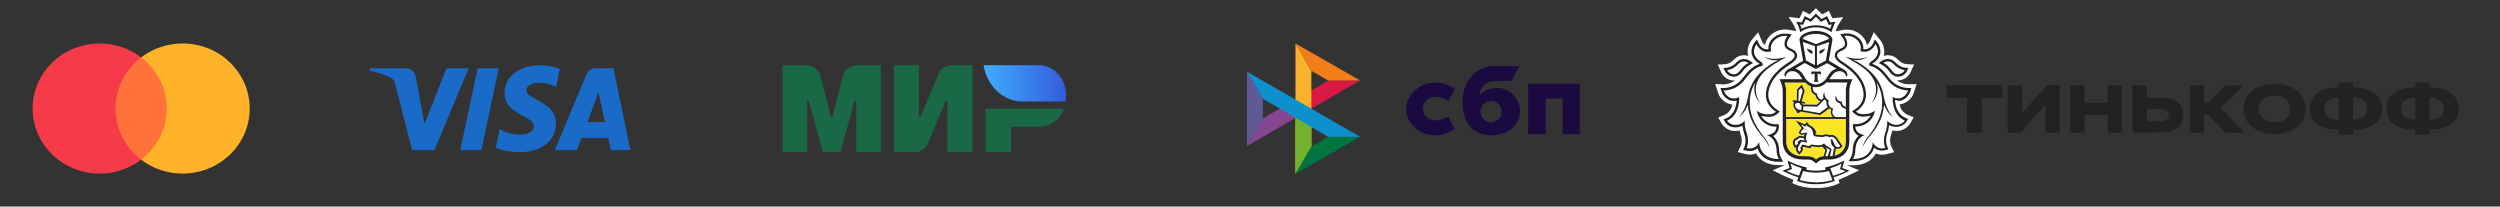 <?xml version="1.0" encoding="UTF-8"?> <svg xmlns="http://www.w3.org/2000/svg" width="230" height="19" viewBox="0 0 230 19" fill="none"><rect x="0" y="0" width="230" height="19" fill="#333333" stroke="none"/> <path fill-rule="evenodd" clip-rule="evenodd" d="M45.883 6.282L44.28 13.812H42.34L43.944 6.282H45.883ZM56.206 13.812L55.972 12.687H53.484L53.08 13.812H51.044L53.954 6.835C54.093 6.5 54.407 6.282 54.779 6.282H56.434L58 13.812H56.206ZM54.042 11.238H55.651L55.063 8.504L54.042 11.238ZM51.144 11.353C51.153 9.311 48.409 9.198 48.428 8.286C48.434 8.008 48.69 7.713 49.25 7.638C49.528 7.6 50.294 7.571 51.162 7.984L51.503 6.343C51.036 6.168 50.436 6 49.688 6C47.772 6 46.422 7.052 46.412 8.558C46.399 9.672 47.374 10.293 48.11 10.664C48.865 11.043 49.118 11.286 49.115 11.625C49.11 12.144 48.513 12.373 47.955 12.382C46.98 12.398 46.414 12.11 45.963 11.893L45.612 13.589C46.064 13.804 46.901 13.991 47.768 14C49.806 14 51.138 12.962 51.144 11.353ZM43.112 6.282L39.97 13.812H37.92L36.374 7.803C36.28 7.433 36.199 7.297 35.913 7.141C35.447 6.887 34.677 6.649 34 6.501L34.046 6.282H37.346C37.766 6.282 38.145 6.563 38.24 7.05L39.057 11.407L41.075 6.282H43.112Z" fill="#1A6BC8"></path> <path fill-rule="evenodd" clip-rule="evenodd" d="M10.286 14.69H15.686V5.279H10.286V14.69Z" fill="#FF723A"></path> <path fill-rule="evenodd" clip-rule="evenodd" d="M10.629 9.985C10.629 8.076 11.551 6.376 12.986 5.28C11.936 4.478 10.612 4 9.172 4C5.763 4 3 6.68 3 9.985C3 13.29 5.763 15.97 9.172 15.97C10.612 15.97 11.936 15.492 12.986 14.69C11.551 13.594 10.629 11.894 10.629 9.985Z" fill="#F53B4A"></path> <path fill-rule="evenodd" clip-rule="evenodd" d="M16.801 15.967C15.361 15.967 14.036 15.489 12.987 14.688C14.422 13.592 15.344 11.892 15.344 9.983C15.344 8.075 14.422 6.375 12.987 5.279C14.036 4.478 15.361 4 16.801 4C20.209 4 22.972 6.679 22.972 9.983C22.972 13.289 20.209 15.967 16.801 15.967Z" fill="#FFB32B"></path> <g clip-path="url(#clip0_1178_57)"> <path d="M117.72 10L116.16 10.912L114.72 13.432L120.648 10H117.72Z" fill="#874691"></path> <path d="M122.208 7.408L120.648 8.32L119.184 10.84L125.112 7.408H122.208Z" fill="#DA1844"></path> <path d="M120.648 6.52L119.184 4V16L120.648 13.48V6.52V6.52Z" fill="#F9B229"></path> <path d="M119.184 4L120.648 6.52L122.208 7.408H125.136L119.184 4Z" fill="#F07F1A"></path> <path d="M119.184 9.16V16L120.648 13.48V11.68L119.184 9.16Z" fill="#72B22C"></path> <path d="M122.208 12.592L120.648 13.48L119.184 16L125.112 12.592H122.208Z" fill="#00743E"></path> <path d="M114.72 6.592V13.432L116.184 10.912V9.088L114.72 6.592Z" fill="#5F5A94"></path> <path d="M119.184 9.16L114.72 6.592L116.184 9.088L122.208 12.592H125.136L119.184 9.16Z" fill="#0D90CD"></path> </g> <path d="M140.592 7.696V12.34H142.212V9.064H143.76V12.34H145.344V7.696H140.592ZM137.568 7.444H139.044L139.8 6.076H137.424C135.696 6.112 134.544 7.588 134.544 9.424C134.544 11.584 135.768 12.448 137.244 12.448C138.756 12.448 139.872 11.476 139.836 10.144C139.8 9.1 138.936 8.092 137.784 8.092C137.136 8.092 136.524 8.308 136.128 8.704C136.164 7.948 136.812 7.444 137.568 7.444ZM137.172 9.28C137.748 9.28 138.144 9.748 138.144 10.288C138.144 10.828 137.712 11.26 137.136 11.26C136.704 11.26 136.2 10.864 136.2 10.288C136.2 9.748 136.632 9.28 137.172 9.28V9.28ZM131.988 8.92C132.672 8.884 133.248 9.28 133.248 9.28L133.86 8.2C133.32 7.804 132.78 7.588 132.06 7.588C130.476 7.588 129.36 8.884 129.36 10C129.36 11.332 130.548 12.448 132.024 12.448C132.672 12.448 133.32 12.232 133.824 11.836L133.248 10.72C133.248 10.72 132.708 11.08 131.988 11.08C131.52 11.08 130.908 10.684 130.908 10C130.908 9.316 131.52 8.92 131.988 8.92V8.92Z" fill="#1B0A40"></path> <path fill-rule="evenodd" clip-rule="evenodd" d="M86.321 6.845C86.536 6.33 87.002 6 87.514 6H89.466V14H87.166V9.273H87.002L85.383 13.155C85.168 13.67 84.703 14 84.191 14H82.239V6H84.538V10.727H84.703L86.321 6.845ZM77.538 7.052C77.698 6.429 78.204 6 78.778 6H81.034V14H78.775V9.273H78.614L77.324 14H75.71L74.42 9.273H74.258V14H72V6H74.256C74.83 6 75.336 6.429 75.496 7.052L76.436 10.727H76.598L77.538 7.052ZM90.67 10H97.898C97.552 10.97 96.624 11.667 95.53 11.667H93.012V14H90.67V10Z" fill="#1B6847"></path> <path d="M90.49 6C90.8 7.896 92.278 9.333 94.057 9.333H98.029C98.061 9.154 98.078 8.968 98.078 8.778C98.078 7.244 96.97 6 95.604 6H90.49Z" fill="url(#paint0_linear_1178_57)"></path> <path d="M176.085 8.499L176.33 7.73L175.534 7.755C175.161 7.742 174.802 7.616 174.5 7.394H174.607C175.092 7.392 175.536 7.115 175.751 6.68L176.101 5.932C175.827 5.934 175.552 5.918 175.28 5.884C175.019 5.822 174.786 5.68 174.609 5.479C174.372 5.225 174.042 5.081 173.694 5.079C173.559 5.079 173.425 5.102 173.294 5.143C173.312 5.081 173.328 5.019 173.34 4.955C173.395 4.509 173.269 4.059 172.992 3.704L172.388 2.96L172.018 3.83C171.958 3.953 171.869 4.061 171.755 4.139C171.69 3.827 171.54 3.544 171.315 3.32C170.94 2.935 170.425 2.72 169.888 2.725C169.794 2.725 169.7 2.732 169.609 2.745L168.886 2.887C168.948 2.645 169.046 2.414 169.179 2.201L169.577 1.581L168.575 1.675L168.254 0.989L167.637 1.325L167.065 0.76L166.493 1.325L165.875 1.005L165.555 1.675L164.553 1.56L164.951 2.183C165.084 2.395 165.182 2.626 165.244 2.869L164.558 2.734H164.535C164.439 2.72 164.343 2.713 164.247 2.713C163.709 2.709 163.194 2.924 162.819 3.308C162.593 3.535 162.437 3.823 162.375 4.139C162.266 4.063 162.176 3.96 162.117 3.839L161.744 2.963L161.135 3.709C160.863 4.063 160.742 4.511 160.795 4.955C160.806 5.019 160.822 5.081 160.84 5.143C160.71 5.102 160.575 5.079 160.44 5.079C160.092 5.081 159.763 5.225 159.525 5.479C159.351 5.678 159.12 5.82 158.862 5.884C158.587 5.925 158.308 5.941 158.029 5.932L158.37 6.692C158.585 7.126 159.029 7.403 159.513 7.405H159.621C159.324 7.623 158.969 7.748 158.601 7.764L157.8 7.73L158.045 8.499C158.228 9.1 158.747 9.542 159.372 9.622C159.308 10.027 159.051 10.377 158.685 10.56L158.072 10.809L158.402 11.383C158.674 11.807 159.143 12.058 159.644 12.054C159.774 12.054 159.905 12.04 160.033 12.013C160.065 12.152 160.106 12.292 160.152 12.427C160.266 12.729 160.273 13.058 160.175 13.365L159.877 13.989L160.543 14.165C160.692 14.204 160.847 14.222 161 14.222C161.11 14.222 161.218 14.211 161.325 14.186C161.403 14.168 161.481 14.145 161.554 14.115C161.639 14.268 161.746 14.41 161.867 14.536C162.293 14.973 162.897 15.195 163.663 15.195H164.21L163.082 15.664L163.938 16.087C164.283 16.256 164.635 16.409 164.995 16.544L164.892 16.842L165.187 16.977C165.676 17.169 166.196 17.276 166.722 17.295H167.424C167.948 17.276 168.465 17.167 168.952 16.974L169.238 16.842L169.137 16.544C169.501 16.405 169.858 16.247 170.206 16.071L171.045 15.664L169.92 15.206H170.469C171.235 15.206 171.842 14.977 172.265 14.547C172.388 14.421 172.493 14.28 172.578 14.126C172.651 14.156 172.729 14.179 172.807 14.197C172.914 14.222 173.022 14.234 173.132 14.234C173.285 14.234 173.441 14.213 173.589 14.177L174.257 14.001L173.967 13.387C173.857 13.076 173.861 12.736 173.978 12.427C174.026 12.287 174.065 12.145 174.097 12.003C174.225 12.031 174.358 12.045 174.488 12.045C174.994 12.049 175.465 11.788 175.733 11.358L176.058 10.791L175.454 10.544C175.088 10.361 174.831 10.011 174.767 9.606C175.392 9.524 175.911 9.084 176.094 8.48L176.085 8.499V8.499Z" fill="white"></path> <path d="M169.815 10.929H164.324V12.988C164.324 13.834 164.935 14.361 165.839 14.361C166.594 14.361 166.793 14.39 167.072 14.669C167.248 14.479 167.497 14.372 167.758 14.377V14.345L167.932 13.809L167.637 13.487C167.518 13.523 167.394 13.537 167.271 13.53C167.086 13.528 166.903 13.51 166.722 13.473H166.665C166.64 13.473 166.64 13.473 166.633 13.487L166.598 13.544L166.537 13.647L166.418 13.619L165.889 13.496L165.816 13.615V13.629L165.88 13.699L165.853 13.791C165.805 13.903 165.736 14.004 165.649 14.091L165.516 14.232L165.395 14.082L165.306 13.969C165.21 13.844 165.187 13.679 165.242 13.53L165.093 13.592L165.027 13.445L164.99 13.342C164.896 13.125 164.967 12.874 165.157 12.736L165.583 12.508L165.988 12.588C165.988 12.549 166.013 12.409 166.024 12.375H166.001L165.773 12.462L165.544 12.306C165.498 12.261 165.496 12.185 165.544 12.137L165.761 11.808L165.21 11.121L166.036 11.446L166.093 11.377L166.207 11.24L166.338 11.364C166.372 11.398 166.395 11.439 166.406 11.487C166.635 11.579 167.058 11.846 167.092 12.281L166.962 12.334C166.978 12.357 166.999 12.375 167.024 12.386L167.628 12.446L167.683 12.43C167.786 12.391 167.895 12.37 168.005 12.368C168.115 12.368 168.223 12.393 168.321 12.441C168.364 12.425 168.412 12.416 168.458 12.414H168.488C168.81 12.414 168.973 12.656 169.101 12.848L169.167 12.944C169.279 13.105 169.428 13.338 169.435 13.347L169.501 13.45L169.419 13.546C169.343 13.647 169.225 13.704 169.099 13.704C169.062 13.706 169.025 13.706 168.989 13.704C168.957 13.697 168.925 13.688 168.893 13.674C168.893 13.706 168.893 13.745 168.875 13.777L168.781 14.317C169.403 14.191 169.842 13.633 169.817 12.997L169.815 10.929V10.929ZM164.318 10.762H168.593C168.419 10.579 168.36 10.316 168.438 10.076C168.38 10.048 168.325 10.012 168.277 9.971C168.11 10.094 167.591 10.465 167.468 10.559L167.44 10.577L165.761 10.279H165.727C165.672 10.282 165.617 10.282 165.562 10.279C165.546 10.355 165.48 10.408 165.404 10.408H165.377C165.288 10.392 165.226 10.307 165.24 10.218V10.181C165.022 10.025 164.919 9.756 164.976 9.495V9.465L165.002 9.447C165.002 9.447 165.034 9.424 165.077 9.399L164.956 9.38C164.91 9.371 164.88 9.33 164.887 9.284C164.894 9.239 164.935 9.209 164.981 9.216H164.983L165.274 9.261L165.301 8.239L165.734 7.781L166.004 8.349L165.72 9.332L165.976 9.374C166.022 9.383 166.052 9.424 166.045 9.47C166.038 9.511 166.004 9.538 165.962 9.538H165.949L165.74 9.504V9.52C165.763 9.561 165.798 9.593 165.841 9.614L167.12 9.634L167.447 9.312C167.198 9.225 167.019 9.005 166.99 8.742C166.829 8.68 166.699 8.561 166.626 8.408C166.564 8.264 166.553 8.102 166.596 7.951C166.395 7.871 166.212 7.749 166.063 7.594H164.164C164.256 7.818 164.308 8.056 164.318 8.296V10.762V10.762Z" fill="#FCE527"></path> <path d="M179.075 8.996H180.96V12.199H182.332V8.996H184.218V7.834H179.075V8.996ZM186.029 10.369V7.852H184.703V12.199H185.874L188.161 9.655V12.199H189.488V7.834H188.317L186.029 10.369V10.369ZM193.906 9.454H191.774V7.852H190.447V12.199H191.774V10.57H193.906V12.199H195.232V7.852H193.906V9.454V9.454ZM199.86 9.115C199.547 9.019 199.217 8.98 198.89 8.996H197.518V7.852H196.191V12.199L198.881 12.181C199.163 12.185 199.442 12.153 199.714 12.08C200.405 11.911 200.881 11.281 200.858 10.57C200.885 9.918 200.48 9.323 199.86 9.115V9.115ZM199.183 11.082C199.016 11.14 198.838 11.162 198.661 11.146H197.518V10.039H198.661C198.833 10.028 199.007 10.048 199.174 10.094C199.385 10.156 199.526 10.35 199.522 10.57C199.524 10.794 199.391 10.998 199.183 11.082V11.082ZM206.417 7.852H204.751L203.15 9.49H202.784V7.852H201.457V12.199H202.784V10.552H203.15L204.733 12.199H206.499L204.294 9.911L206.417 7.852Z" fill="#222220"></path> <path d="M209.272 7.715C207.478 7.715 206.407 8.721 206.407 10.02C206.407 11.32 207.487 12.326 209.262 12.326C211.038 12.326 212.108 11.32 212.108 10.02C212.108 8.721 211.065 7.715 209.272 7.715V7.715ZM209.262 11.265C208.375 11.265 207.808 10.734 207.808 10.02C207.808 9.307 208.384 8.785 209.262 8.785C210.141 8.785 210.717 9.307 210.717 10.02C210.717 10.734 210.15 11.265 209.262 11.265ZM216.48 8.026V7.586H215.153V8.026C213.487 8.062 212.49 8.767 212.49 10.011C212.49 11.256 213.487 11.905 215.153 11.942V12.381H216.48V11.942C218.154 11.905 219.152 11.256 219.152 10.011C219.152 8.767 218.157 8.062 216.48 8.026V8.026ZM215.153 11.009C214.238 10.972 213.835 10.597 213.835 10.011C213.835 9.426 214.238 9.005 215.153 8.968V11.009ZM216.48 11.009V8.968C217.404 9.005 217.797 9.426 217.797 10.011H217.8C217.8 10.597 217.406 10.972 216.48 11.009ZM223.528 8.026V7.586H222.201V8.026C220.536 8.062 219.538 8.767 219.538 10.011C219.538 11.256 220.536 11.905 222.201 11.942V12.381H223.528V11.942C225.202 11.905 226.2 11.256 226.2 10.011C226.2 8.767 225.202 8.062 223.528 8.026V8.026ZM222.201 11.009C221.286 10.972 220.883 10.597 220.883 10.011C220.883 9.426 221.286 9.005 222.201 8.968V11.009ZM224.843 10.011C224.843 10.597 224.452 10.972 223.528 11.009V8.968C224.452 9.005 224.846 9.426 224.846 10.011H224.843ZM166.072 11.828C166.045 11.828 166.019 11.848 166.017 11.876V11.878C166.015 11.908 166.038 11.935 166.067 11.937H166.07C166.102 11.937 166.125 11.912 166.125 11.883C166.125 11.851 166.102 11.828 166.072 11.828ZM166.07 11.825C166.072 11.825 166.072 11.828 166.072 11.828C166.074 11.828 166.074 11.825 166.077 11.825H166.07ZM169.808 15.577L169.492 15.456L169.579 15.129L169.675 14.772C169.243 14.994 168.79 15.172 168.323 15.305C168.094 15.369 167.93 15.399 167.93 15.399V15.63C167.648 15.675 167.365 15.701 167.079 15.703H167.053C166.767 15.701 166.484 15.675 166.202 15.63V15.401C166.202 15.401 166.035 15.369 165.807 15.305C165.34 15.172 164.887 14.994 164.455 14.772L164.548 15.129L164.638 15.456L164.32 15.577L163.977 15.707C164.448 15.952 164.94 16.156 165.448 16.316L165.326 16.645C165.878 16.856 166.468 16.959 167.058 16.945H167.072C167.662 16.959 168.252 16.856 168.803 16.645L168.684 16.316C169.19 16.156 169.682 15.952 170.153 15.707L169.808 15.577ZM164.359 15.728L164.871 15.556L164.718 15.053C165.054 15.22 165.402 15.36 165.761 15.47L165.509 16.156C165.113 16.051 164.727 15.906 164.359 15.728V15.728ZM167.079 16.783L167.067 16.773C166.564 16.771 166.063 16.703 165.578 16.57L165.887 15.733C166.271 15.829 166.667 15.881 167.065 15.884H167.09C167.488 15.879 167.884 15.829 168.268 15.733L168.577 16.57C168.09 16.707 167.584 16.778 167.079 16.783V16.783ZM168.639 16.17V16.163L168.387 15.476C168.746 15.367 169.094 15.227 169.43 15.06L169.277 15.563L169.796 15.737C169.426 15.918 169.037 16.064 168.639 16.17ZM167.065 2.519C167.582 2.506 168.09 2.661 168.511 2.961C168.577 2.622 168.703 2.297 168.883 2.002L168.364 2.062L168.094 1.483L167.57 1.753L167.065 1.252L166.559 1.753L166.035 1.483L165.765 2.062L165.246 2.002C165.427 2.297 165.553 2.622 165.619 2.961C166.04 2.661 166.548 2.506 167.065 2.519V2.519ZM165.743 2.263L165.887 2.279L165.948 2.149L166.129 1.76L166.465 1.934L166.596 2L166.701 1.904L167.065 1.536L167.429 1.904L167.534 2.007L167.664 1.941L167.998 1.767L168.181 2.156L168.243 2.286L168.387 2.27L168.524 2.254C168.469 2.38 168.421 2.51 168.382 2.643C167.557 2.22 166.575 2.22 165.749 2.643C165.711 2.51 165.663 2.38 165.608 2.254L165.743 2.263V2.263ZM173.85 7.241L173.788 7.165C173.363 6.623 172.958 6.109 172.235 5.873C172.265 5.848 172.294 5.825 172.326 5.804C172.67 5.61 172.912 5.276 172.99 4.889C173.029 4.539 172.93 4.189 172.715 3.91L172.487 3.624L172.342 3.965C172.342 3.986 172.088 4.532 171.576 4.532H171.425C171.452 4.173 171.322 3.819 171.068 3.562C170.759 3.247 170.334 3.071 169.892 3.073C169.81 3.073 169.728 3.08 169.648 3.091L169.298 3.16L169.515 3.446C169.684 3.675 169.837 4.07 169.657 4.283C169.57 4.359 169.471 4.418 169.364 4.459C169.135 4.567 168.806 4.72 168.806 5.104C168.806 5.354 169 5.614 169.35 5.836C170.382 6.491 171.02 7.165 171.297 7.925C171.725 9.082 171.167 9.741 170.624 10.089L170.382 10.245L170.595 10.439C170.785 10.601 171.018 10.702 171.267 10.727H171.475C171.688 10.727 171.899 10.698 172.102 10.636C172.052 10.725 171.99 10.81 171.924 10.887C171.615 11.247 171.157 11.443 170.684 11.418H170.48L170.464 11.622C170.462 11.908 170.588 12.178 170.805 12.363C170.862 12.413 170.926 12.454 170.995 12.486C170.656 12.816 170.464 13.267 170.457 13.74C170.457 13.999 170.398 14.255 170.286 14.488L170.057 14.831H170.464C171.137 14.831 171.652 14.646 172.008 14.278C172.194 14.083 172.331 13.848 172.411 13.591C172.544 13.704 172.699 13.781 172.869 13.82C172.949 13.838 173.031 13.848 173.113 13.848C173.237 13.848 173.36 13.832 173.479 13.804L173.74 13.736L173.626 13.493C173.482 13.106 173.482 12.679 173.626 12.292C173.71 12.04 173.77 11.78 173.802 11.514C174.008 11.62 174.237 11.672 174.468 11.67C174.847 11.674 175.202 11.487 175.408 11.169L175.534 10.94L175.305 10.844C174.539 10.526 174.369 9.67 174.335 9.208C174.41 9.224 174.486 9.233 174.564 9.236L174.628 9.279C175.46 9.279 175.739 8.431 175.751 8.394L175.845 8.094H175.531C174.872 8.071 174.257 7.76 173.85 7.241V7.241ZM174.63 9.048H174.598C174.431 9.05 174.266 9.005 174.124 8.918C174.124 8.918 174.003 10.572 175.236 11.084V11.091C175.074 11.338 174.795 11.485 174.5 11.48C174.166 11.501 173.843 11.359 173.633 11.1C173.639 11.489 173.575 11.878 173.445 12.244C173.278 12.685 173.278 13.175 173.445 13.617C173.342 13.642 173.239 13.655 173.134 13.655C173.07 13.655 173.004 13.649 172.942 13.633C172.637 13.559 172.395 13.335 172.297 13.04C172.297 13.04 172.345 14.628 170.494 14.628H170.48C170.62 14.362 170.693 14.067 170.691 13.768C170.771 12.594 171.567 12.427 171.567 12.427C171.347 12.4 171.139 12.322 170.956 12.198C170.789 12.059 170.693 11.853 170.688 11.636C171.224 11.658 171.741 11.436 172.091 11.029C172.301 10.789 172.441 10.496 172.5 10.183C172.205 10.405 171.841 10.517 171.473 10.501H171.286C171.086 10.48 170.897 10.402 170.743 10.272C171.448 9.815 171.942 9.032 171.505 7.845C171.153 6.893 170.309 6.182 169.46 5.646C169.179 5.473 169.009 5.276 169.009 5.107C169.009 4.709 169.574 4.697 169.808 4.42C170.075 4.109 169.908 3.606 169.675 3.304C169.741 3.293 169.81 3.288 169.876 3.288C170.258 3.283 170.627 3.437 170.892 3.711C171.162 3.967 171.265 4.354 171.162 4.711L171.286 4.736C171.361 4.75 171.436 4.757 171.514 4.759H171.565C172.235 4.759 172.537 4.057 172.537 4.057C172.537 4.057 173.251 4.935 172.201 5.621C172.02 5.738 171.94 5.85 171.972 5.964L171.988 6.04L172.063 6.054C172.825 6.26 173.207 6.786 173.681 7.383C174.129 7.952 174.806 8.296 175.531 8.321H175.545C175.545 8.321 175.316 9.048 174.63 9.048V9.048Z" fill="#222220"></path> <path d="M173.161 5.975C173.418 6.122 173.639 6.321 173.813 6.559C173.944 6.76 174.129 6.92 174.349 7.016C174.431 7.044 174.52 7.057 174.607 7.057C174.957 7.057 175.277 6.858 175.438 6.547L175.57 6.25L175.248 6.232C174.9 6.167 174.587 5.989 174.355 5.721C174.184 5.536 173.944 5.429 173.69 5.426C173.493 5.429 173.303 5.488 173.138 5.593L172.841 5.801L173.161 5.975ZM173.697 5.648L173.69 5.65C173.884 5.65 174.067 5.735 174.198 5.879C174.465 6.186 174.831 6.389 175.234 6.456C175.11 6.687 174.87 6.831 174.607 6.833C174.543 6.833 174.479 6.822 174.417 6.801C174.047 6.675 173.916 6.115 173.273 5.776C173.399 5.694 173.546 5.65 173.697 5.648V5.648ZM173.312 8.924L173.308 8.919C173.12 7.41 172.024 6.318 170.805 5.657C170.693 5.596 170.588 5.545 170.487 5.497C170.99 5.6 171.514 5.477 171.919 5.161C171.919 5.161 171.212 5.68 169.766 5.209C170.167 5.47 170.945 5.836 171.656 6.431C173.431 7.991 172.162 9.514 172.162 9.514C172.692 9.011 172.878 8.242 172.64 7.551C173.015 8.176 173.196 8.899 173.157 9.626C173.106 10.825 172.441 11.873 171.754 12.708C171.549 12.971 171.407 13.28 171.347 13.609C171.464 13.282 171.64 12.98 171.869 12.719C172.612 11.848 173.241 10.944 173.331 9.642C173.408 9.871 173.724 10.537 174.227 10.786C174.227 10.786 173.596 10.406 173.312 8.924V8.924ZM163.842 14.504C163.732 14.27 163.672 14.014 163.67 13.755C163.663 13.282 163.469 12.831 163.13 12.502C163.199 12.47 163.263 12.429 163.32 12.378C163.537 12.193 163.663 11.923 163.661 11.637L163.647 11.434H163.441C162.97 11.456 162.512 11.262 162.204 10.903C162.137 10.825 162.078 10.74 162.025 10.651C162.229 10.713 162.439 10.743 162.652 10.743H162.86C163.11 10.717 163.345 10.617 163.535 10.454L163.748 10.26L163.505 10.104C162.961 9.757 162.405 9.098 162.833 7.94C163.11 7.188 163.748 6.508 164.789 5.854C165.139 5.625 165.331 5.371 165.331 5.122C165.331 4.738 165.008 4.584 164.773 4.477C164.665 4.436 164.567 4.376 164.48 4.301C164.297 4.088 164.45 3.683 164.622 3.463L164.85 3.178L164.498 3.109C164.418 3.095 164.336 3.091 164.253 3.091C163.807 3.077 163.377 3.248 163.061 3.562C162.803 3.816 162.668 4.173 162.693 4.534H162.556C162.041 4.534 161.799 3.99 161.79 3.967L161.645 3.626L161.417 3.912C161.204 4.191 161.106 4.541 161.144 4.891C161.222 5.278 161.462 5.612 161.806 5.806C161.838 5.827 161.87 5.849 161.897 5.875C161.174 6.103 160.769 6.625 160.344 7.167L160.282 7.245C159.875 7.764 159.257 8.075 158.598 8.098H158.285L158.381 8.398C158.381 8.434 158.669 9.283 159.504 9.283H159.545C159.623 9.281 159.699 9.272 159.774 9.256C159.74 9.713 159.571 10.573 158.802 10.891L158.573 10.988L158.699 11.216C158.905 11.534 159.259 11.722 159.639 11.717C159.87 11.72 160.097 11.667 160.303 11.562C160.335 11.827 160.394 12.088 160.479 12.339C160.623 12.726 160.623 13.154 160.479 13.54L160.364 13.783L160.625 13.852C160.744 13.879 160.868 13.895 160.991 13.895C161.074 13.895 161.156 13.886 161.236 13.868C161.405 13.829 161.561 13.751 161.693 13.639C161.774 13.895 161.911 14.131 162.096 14.325C162.455 14.693 162.97 14.876 163.64 14.879H164.047L163.842 14.504V14.504ZM163.645 14.632C161.794 14.632 161.84 13.044 161.84 13.044C161.742 13.339 161.499 13.563 161.195 13.637C161.133 13.653 161.067 13.659 161.003 13.659C160.897 13.659 160.794 13.646 160.694 13.62C160.861 13.179 160.861 12.69 160.694 12.248C160.563 11.882 160.502 11.493 160.508 11.104C160.298 11.363 159.975 11.505 159.641 11.484H159.63C159.333 11.489 159.054 11.34 158.891 11.093C160.124 10.58 160.003 8.926 160.003 8.926C159.861 9.013 159.696 9.059 159.529 9.057H159.504C158.818 9.057 158.589 8.329 158.589 8.329H158.603C159.328 8.306 160.007 7.963 160.456 7.394C160.927 6.797 161.311 6.27 162.073 6.065L162.149 6.051L162.165 5.975C162.185 5.859 162.105 5.747 161.936 5.632C160.886 4.946 161.6 4.067 161.6 4.067C161.6 4.067 161.897 4.77 162.572 4.77H162.604C162.682 4.767 162.757 4.761 162.833 4.747L162.956 4.722C162.851 4.365 162.956 3.978 163.226 3.722C163.492 3.447 163.86 3.294 164.242 3.299C164.308 3.299 164.377 3.303 164.443 3.315C164.214 3.619 164.045 4.122 164.313 4.431C164.542 4.699 165.109 4.71 165.109 5.117C165.109 5.287 164.951 5.483 164.67 5.66C163.819 6.195 162.975 6.906 162.625 7.858C162.188 9.045 162.682 9.835 163.386 10.285C163.233 10.413 163.043 10.493 162.844 10.514H162.654C162.286 10.53 161.922 10.418 161.627 10.196C161.687 10.509 161.826 10.802 162.034 11.042C162.384 11.447 162.904 11.671 163.439 11.649C163.434 11.866 163.338 12.072 163.171 12.211C162.988 12.335 162.78 12.413 162.56 12.44C162.56 12.44 163.359 12.603 163.446 13.781C163.444 14.08 163.517 14.376 163.656 14.641L163.645 14.632V14.632Z" fill="#222220"></path> <path d="M159.52 7.056H159.523C159.61 7.056 159.699 7.043 159.781 7.015C160.001 6.919 160.186 6.759 160.316 6.558C160.488 6.32 160.71 6.121 160.966 5.974L161.286 5.803L160.989 5.595C160.824 5.489 160.634 5.43 160.44 5.428C160.186 5.43 159.946 5.537 159.774 5.725C159.545 5.99 159.23 6.171 158.884 6.235L158.562 6.251L158.692 6.549C158.852 6.86 159.17 7.054 159.52 7.056V7.056ZM159.932 5.881C160.06 5.736 160.243 5.652 160.438 5.652C160.586 5.654 160.733 5.7 160.859 5.78C160.211 6.125 160.076 6.679 159.715 6.805C159.655 6.825 159.591 6.837 159.527 6.837C159.262 6.837 159.019 6.69 158.896 6.457C159.298 6.391 159.664 6.187 159.932 5.881V5.881ZM160.978 9.637C160.939 8.909 161.117 8.186 161.495 7.562C161.257 8.253 161.442 9.021 161.973 9.525C161.973 9.525 160.701 8.001 162.478 6.441C163.19 5.846 163.965 5.48 164.366 5.219C162.92 5.691 162.213 5.171 162.213 5.171C162.618 5.487 163.139 5.611 163.643 5.508C163.542 5.556 163.437 5.608 163.325 5.668C162.105 6.331 161.003 7.422 160.822 8.932V8.921C160.538 10.403 159.907 10.783 159.907 10.783C160.408 10.536 160.726 9.868 160.801 9.639C160.886 10.943 161.522 11.847 162.265 12.716C162.492 12.977 162.67 13.279 162.787 13.606C162.725 13.279 162.583 12.97 162.375 12.709C161.689 11.874 161.026 10.826 160.978 9.637ZM166.646 6.883C166.726 6.805 166.838 6.768 166.95 6.782V7.214C166.948 7.322 166.921 7.425 166.868 7.519H167.301C167.248 7.425 167.22 7.322 167.218 7.214V6.782C167.328 6.768 167.44 6.805 167.52 6.883V6.583H166.646V6.883V6.883ZM166.466 4.808H166.461C166.527 4.865 166.605 4.911 166.69 4.938L166.745 4.963V4.68L166.237 4.467C166.262 4.609 166.344 4.732 166.466 4.808V4.808ZM167.671 4.805L167.669 4.808C167.79 4.732 167.872 4.609 167.898 4.467L167.39 4.68V4.961L167.442 4.936C167.527 4.908 167.605 4.863 167.671 4.805V4.805Z" fill="#222220"></path> <path d="M168.581 3.658C168.581 3.23 167.861 2.846 167.067 2.846C166.273 2.846 165.553 3.23 165.553 3.658L165.569 3.763L165.887 5.593L165.569 5.778L164.738 6.25C164.738 6.25 164.553 6.346 164.466 6.403C164.153 6.632 164.086 6.938 164.267 7.071C164.313 6.76 164.585 6.531 164.901 6.54C165.164 6.547 165.409 6.68 165.557 6.897C165.603 6.952 165.644 7.011 165.681 7.071C165.729 7.149 165.777 7.217 165.825 7.284H163.707C163.885 7.59 163.988 7.936 164.011 8.29V12.996C164.011 14.14 164.887 14.677 165.841 14.677C166.573 14.677 166.671 14.643 167.074 15.046C167.477 14.643 167.575 14.677 168.307 14.677C169.254 14.677 170.137 14.135 170.137 12.996V8.295C170.16 7.94 170.263 7.595 170.441 7.288H168.3C168.348 7.222 168.396 7.153 168.444 7.076C168.483 7.016 168.524 6.957 168.568 6.902C168.719 6.684 168.964 6.552 169.227 6.545C169.542 6.536 169.815 6.764 169.86 7.076C170.043 6.945 169.977 6.618 169.661 6.408C169.577 6.348 169.391 6.254 169.391 6.254L168.568 5.769L168.25 5.584L168.568 3.754L168.581 3.658ZM165.859 3.868L166.976 4.246V5.998L166.154 5.563L165.859 3.868V3.868ZM164.164 7.593H166.088C166.237 7.748 166.42 7.872 166.621 7.949C166.578 8.1 166.589 8.263 166.651 8.407C166.724 8.56 166.854 8.679 167.014 8.741C167.044 9.004 167.223 9.224 167.472 9.311C167.335 9.45 167.2 9.58 167.145 9.633L165.866 9.613C165.823 9.592 165.788 9.56 165.765 9.519V9.503L165.974 9.537H165.987C166.028 9.537 166.063 9.51 166.07 9.468C166.077 9.423 166.047 9.381 166.001 9.372L165.745 9.331L166.028 8.347L165.759 7.78L165.326 8.238L165.299 9.26L165.008 9.214C164.962 9.205 164.921 9.235 164.912 9.281V9.283C164.905 9.329 164.935 9.37 164.981 9.379L165.102 9.397C165.059 9.423 165.029 9.441 165.027 9.446L165.001 9.464V9.494C164.944 9.754 165.049 10.024 165.264 10.18V10.216C165.251 10.306 165.312 10.39 165.402 10.406H165.429C165.505 10.406 165.571 10.354 165.587 10.278C165.642 10.28 165.695 10.28 165.749 10.278H165.784L167.461 10.582L167.488 10.564C167.621 10.47 168.131 10.107 168.298 9.976C168.346 10.017 168.401 10.054 168.458 10.082C168.38 10.322 168.44 10.585 168.614 10.768H164.317V8.295C164.308 8.055 164.256 7.817 164.164 7.593V7.593ZM168.154 9.855C167.98 9.983 167.552 10.294 167.396 10.404L165.875 10.139V10.098C165.9 9.995 165.914 9.889 165.916 9.784L167.197 9.805L167.223 9.779C167.243 9.759 167.648 9.368 167.854 9.141C167.909 9.21 167.973 9.267 168.046 9.313C168.01 9.5 168.048 9.695 168.154 9.855V9.855ZM165.612 9.58V9.587C165.646 9.651 165.697 9.706 165.759 9.743C165.756 9.837 165.747 9.928 165.731 10.02C165.731 10.04 165.731 10.061 165.715 10.082V10.114C165.61 10.114 165.507 10.098 165.406 10.065C165.223 9.967 165.12 9.766 165.15 9.56C165.232 9.503 165.326 9.466 165.425 9.452C165.509 9.45 165.585 9.5 165.612 9.58V9.58ZM165.454 9.276L165.479 8.309L165.708 8.08L165.848 8.37L165.576 9.313L165.454 9.276ZM168.142 14.373H167.923L168.094 13.813C168.122 13.735 167.98 13.634 167.92 13.545C168.06 13.63 168.204 13.705 168.353 13.774C168.353 13.792 168.142 14.373 168.142 14.373ZM168.73 13.746L168.712 13.73L168.593 14.348C168.517 14.348 168.437 14.364 168.364 14.368L168.49 13.774C168.527 13.598 168.053 13.545 167.82 13.195C167.666 13.323 167.47 13.383 167.273 13.362C167.099 13.36 166.928 13.341 166.758 13.307C166.728 13.305 166.699 13.305 166.669 13.307C166.598 13.302 166.529 13.339 166.493 13.401L166.459 13.458L165.807 13.3L165.651 13.57C165.626 13.607 165.63 13.657 165.662 13.689L165.706 13.737C165.662 13.822 165.608 13.899 165.541 13.966L165.445 13.847C165.372 13.728 165.379 13.575 165.461 13.463L165.717 13.03L166.264 13.113L166.179 12.918C166.065 12.662 166.239 12.335 166.257 12.147C166.257 12.204 166.198 12.216 166.138 12.216H165.98C165.969 12.213 165.955 12.213 165.944 12.216L165.795 12.305L165.678 12.197C165.66 12.163 165.667 12.122 165.695 12.097L165.964 11.793L165.644 11.42L166.102 11.649L166.239 11.484C166.276 11.52 166.26 11.616 166.26 11.616C166.591 11.699 166.822 12.001 166.813 12.344V12.41C166.859 12.483 166.932 12.534 167.014 12.554L167.634 12.616C167.758 12.577 167.884 12.552 168.012 12.536C168.122 12.536 168.231 12.57 168.323 12.63C168.366 12.6 168.419 12.582 168.472 12.58H168.492C168.769 12.58 168.886 12.831 169.034 13.037C169.147 13.195 169.298 13.433 169.298 13.433C169.254 13.497 169.183 13.536 169.105 13.536C169.078 13.538 169.053 13.538 169.025 13.536C168.728 13.481 168.684 12.868 168.515 12.82H168.488C168.456 12.82 168.426 12.838 168.41 12.868C168.488 13.076 168.442 13.161 168.527 13.325C168.588 13.424 168.666 13.513 168.755 13.588C168.755 13.588 168.744 13.68 168.73 13.746V13.746ZM165.397 13.147H165.393L165.42 13.218C165.402 13.28 165.191 13.369 165.191 13.369L165.145 13.268C165.086 13.124 165.129 12.959 165.255 12.866L165.601 12.655L165.969 12.733C165.967 12.806 165.99 12.877 166.033 12.936L165.646 12.863L165.418 13.023C165.381 13.055 165.374 13.106 165.397 13.147V13.147ZM169.821 12.998C169.847 13.634 169.405 14.192 168.78 14.316L168.886 13.762C168.886 13.73 168.897 13.691 168.902 13.659C168.934 13.673 168.966 13.682 168.998 13.689C169.034 13.691 169.071 13.691 169.108 13.689C169.233 13.689 169.352 13.632 169.428 13.531L169.51 13.435L169.442 13.341C169.442 13.341 169.288 13.099 169.174 12.939L169.11 12.843C168.982 12.65 168.819 12.408 168.497 12.408H168.467C168.421 12.41 168.373 12.419 168.33 12.435C168.231 12.387 168.124 12.362 168.014 12.362C167.904 12.364 167.795 12.385 167.692 12.424L167.637 12.44L167.033 12.38C167.008 12.369 166.987 12.351 166.971 12.328L167.101 12.275C167.065 11.838 166.644 11.571 166.415 11.482C166.404 11.433 166.381 11.392 166.346 11.358L166.216 11.234L166.102 11.372L166.044 11.44L165.198 11.093L165.749 11.779L165.532 12.108C165.486 12.154 165.484 12.229 165.532 12.278L165.761 12.433L165.99 12.346H166.012C166.012 12.38 165.987 12.52 165.976 12.559L165.578 12.49L165.152 12.719C164.956 12.861 164.887 13.122 164.99 13.341L165.038 13.444L165.104 13.591L165.253 13.529C165.198 13.678 165.221 13.842 165.317 13.968L165.406 14.082L165.525 14.233L165.658 14.092C165.745 14.005 165.813 13.904 165.861 13.792L165.889 13.7L165.825 13.63V13.616L165.898 13.497L166.427 13.62L166.545 13.648L166.61 13.543L166.644 13.485C166.644 13.474 166.644 13.472 166.676 13.472H166.733C166.914 13.508 167.097 13.527 167.28 13.529C167.403 13.536 167.527 13.522 167.646 13.485L167.939 13.819L167.765 14.355V14.387C167.504 14.382 167.255 14.49 167.079 14.68C166.797 14.4 166.598 14.371 165.845 14.371C164.942 14.371 164.331 13.842 164.331 12.998V10.939H169.821V12.998V12.998ZM169.97 7.593C169.876 7.814 169.826 8.052 169.817 8.295V9.837C169.618 9.793 169.469 9.624 169.455 9.42V9.349H169.387C169.268 9.34 169.158 9.285 169.076 9.201C168.975 9.084 168.92 8.938 168.918 8.784C168.819 8.945 168.829 9.15 168.943 9.301C169.032 9.413 169.163 9.489 169.304 9.507C169.346 9.773 169.558 9.979 169.824 10.013V10.768H168.863C168.611 10.64 168.506 10.34 168.618 10.082L168.655 9.999L168.57 9.967C168.296 9.871 168.145 9.576 168.231 9.297L168.25 9.228L168.186 9.198C167.946 9.059 167.813 8.787 167.852 8.512C167.726 8.64 167.694 8.835 167.774 8.995C167.728 9.047 167.669 9.109 167.602 9.178C167.362 9.128 167.188 8.919 167.179 8.675V8.617L167.127 8.597C166.987 8.556 166.873 8.46 166.806 8.331C166.763 8.226 166.754 8.107 166.783 7.997C166.829 8.007 166.875 8.013 166.921 8.018C166.966 8.02 167.014 8.02 167.06 8.018C167.431 8.018 167.783 7.858 168.03 7.583L169.97 7.593V7.593ZM168.488 6.032L168.863 6.261L168.957 6.316C168.762 6.369 168.586 6.474 168.447 6.62L168.431 6.634C168.398 6.668 168.369 6.703 168.339 6.739L168.321 6.762C168.291 6.799 168.264 6.838 168.238 6.879L168.225 6.899C168.193 6.945 168.163 6.995 168.133 7.046C167.925 7.46 167.52 7.737 167.06 7.782C166.6 7.737 166.196 7.46 165.987 7.046C165.958 6.995 165.928 6.947 165.898 6.899L165.88 6.874L165.807 6.755L165.786 6.73C165.756 6.694 165.727 6.659 165.697 6.627L165.681 6.611C165.541 6.465 165.365 6.359 165.171 6.307L165.267 6.252L165.644 6.023L166.031 5.794L167.063 6.355L168.094 5.813L168.488 6.032V6.032ZM167.98 5.575L167.159 6.007V4.248L168.273 3.871L167.98 5.575V5.575ZM167.065 4.063L165.843 3.573C165.946 3.326 166.427 3.116 167.065 3.116C167.703 3.116 168.183 3.326 168.286 3.573L167.065 4.063V4.063Z" fill="#222220"></path> <defs> <linearGradient id="paint0_linear_1178_57" x1="90.49" y1="7.667" x2="98.078" y2="7.667" gradientUnits="userSpaceOnUse"> <stop stop-color="#3EADFF"></stop> <stop offset="1" stop-color="#335CDD"></stop> </linearGradient> <clipPath id="clip0_1178_57"> <rect width="48" height="12" fill="white" transform="translate(102 4)"></rect> </clipPath> </defs> </svg> 